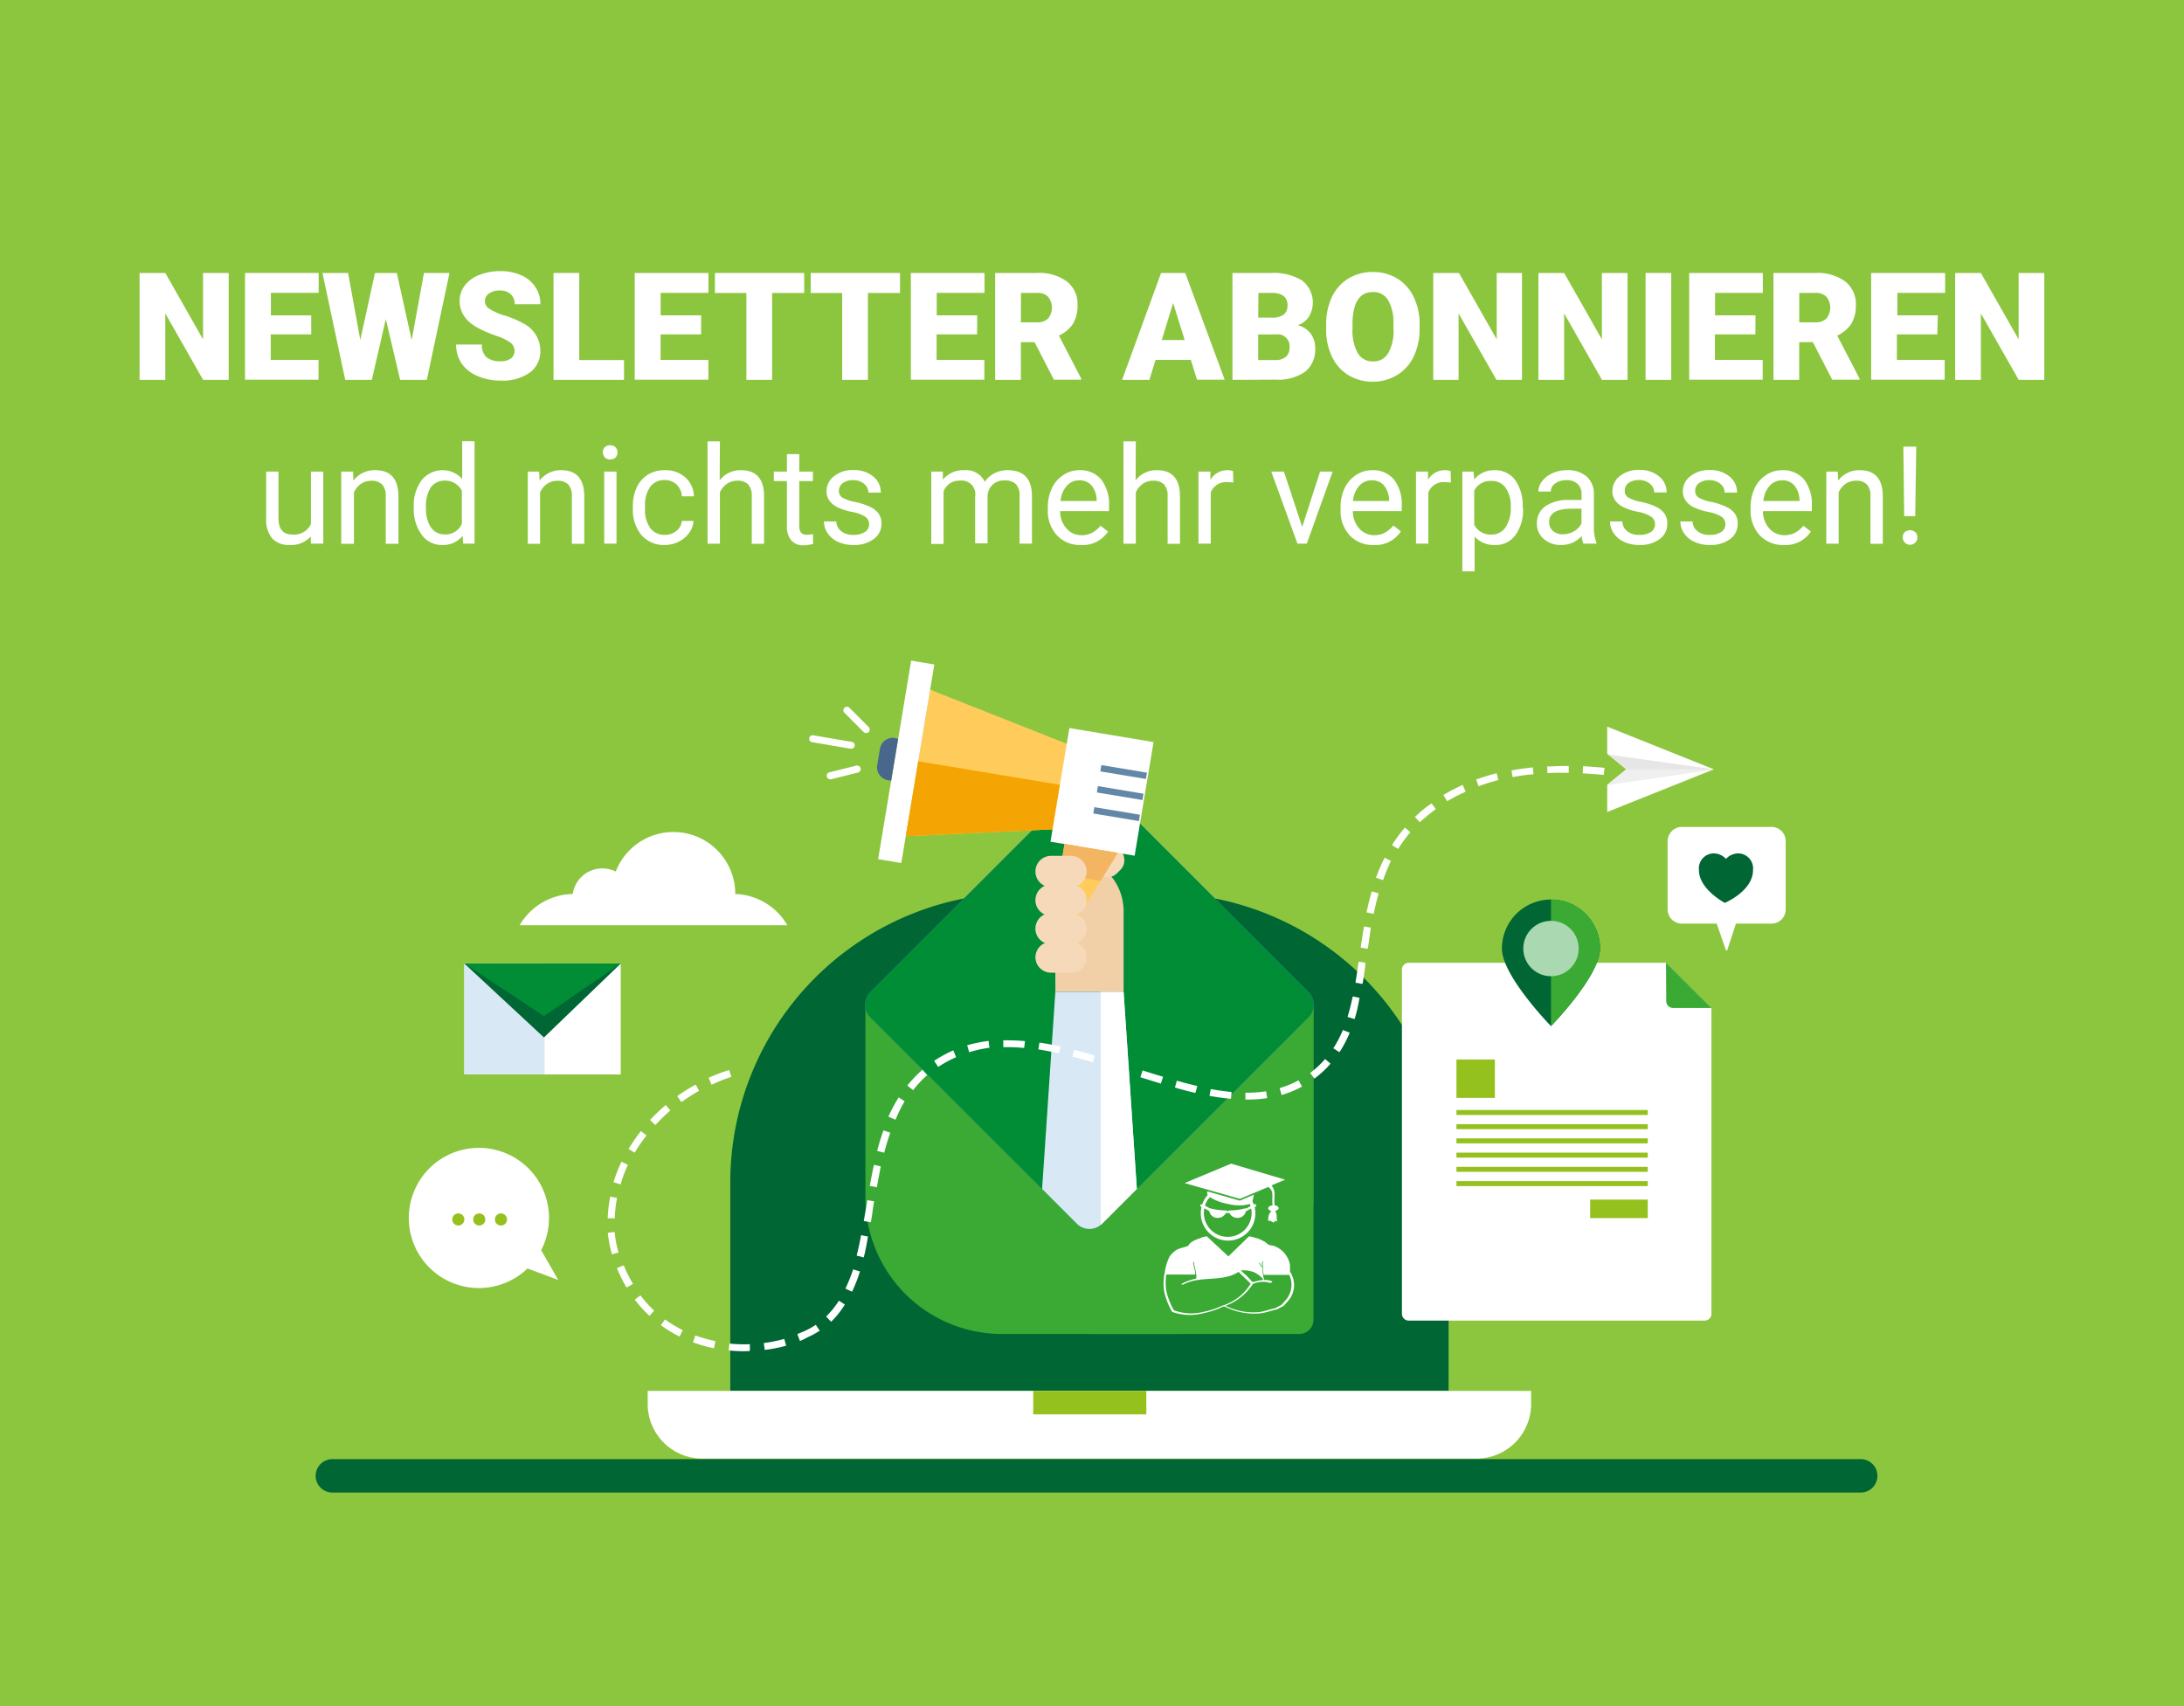<?xml version="1.0" encoding="UTF-8"?> <svg xmlns="http://www.w3.org/2000/svg" viewBox="0 0 320 250"><defs><style>.cls-1{fill:#8cc63f;}.cls-2{fill:#063;}.cls-3{fill:#fff;}.cls-4{fill:#95c11f;}.cls-5{fill:#3aaa35;}.cls-6{fill:#4e7ac7;}.cls-7{fill:#008d36;}.cls-8{fill:#f2d0a7;}.cls-9{fill:#d9e8f5;}.cls-10{fill:#f5d9b9;}.cls-11{fill:#ffcc5c;}.cls-12{fill:#49668c;}.cls-13{fill:#f5a503;}.cls-14{fill:#6387a6;}.cls-15{fill:#f3b562;}.cls-16{fill:#e6e6e6;}.cls-17{fill:#efefef;}.cls-18{fill:#aad8b0;}</style></defs><g id="Hintegrrund"><rect class="cls-1" width="320" height="250"></rect></g><g id="Ebene_1" data-name="Ebene 1"><path class="cls-2" d="M272.64,218.71H48.7a2.45,2.45,0,0,1-2.45-2.45h0a2.45,2.45,0,0,1,2.45-2.45H272.64a2.45,2.45,0,0,1,2.44,2.45h0A2.45,2.45,0,0,1,272.64,218.71Z"></path><path class="cls-2" d="M149.42,130.86h20.41a42.42,42.42,0,0,1,42.42,42.42v30.52a0,0,0,0,1,0,0H107a0,0,0,0,1,0,0V173.28A42.42,42.42,0,0,1,149.42,130.86Z"></path><path class="cls-3" d="M94.92,203.81H224.34a0,0,0,0,1,0,0v1.92a8,8,0,0,1-8,8H102.9a8,8,0,0,1-8-8v-1.92a0,0,0,0,1,0,0Z"></path><rect class="cls-4" x="151.39" y="203.81" width="16.57" height="3.44"></rect><path class="cls-5" d="M126.8,147.22h65.65a0,0,0,0,1,0,0v28.25a20,20,0,0,1-20,20H146.8a20,20,0,0,1-20-20V147.22A0,0,0,0,1,126.8,147.22Z"></path><path class="cls-5" d="M159.63,195.47h30.74a2.08,2.08,0,0,0,2.08-2.08V147.22H159.63Z"></path><rect class="cls-6" x="135.63" y="123.22" width="48" height="48" rx="2.61" transform="translate(-57.35 155.99) rotate(-45)"></rect><path class="cls-7" d="M191.72,149.07l-25.15,25.15-5.1,5.1-.18.16a2.61,2.61,0,0,1-3.51-.16l-5.09-5.1-25.16-25.15a2.61,2.61,0,0,1,0-3.69l30.25-30.25a2.61,2.61,0,0,1,3.69,0l30.25,30.25A2.61,2.61,0,0,1,191.72,149.07Z"></path><path class="cls-8" d="M154.63,125.44h1.94a8.06,8.06,0,0,1,8.06,8.06v11.84a0,0,0,0,1,0,0h-10a0,0,0,0,1,0,0v-19.9A0,0,0,0,1,154.63,125.44Z"></path><path class="cls-9" d="M166.57,174.22l-5.1,5.1-.18.16a2.61,2.61,0,0,1-3.51-.16l-5.09-5.1,1.94-28.87h10Z"></path><rect class="cls-10" x="157.54" y="122.74" width="7.5" height="4.58" rx="1.85" transform="translate(135.65 -77.43) rotate(45)"></rect><path class="cls-3" d="M166.57,174.22l-5.1,5.1-.18.16V145.35h3.34Z"></path><polygon class="cls-11" points="157.41 121.37 132.71 122.54 136.28 101.06 159.27 110.17 157.41 121.37"></polygon><rect class="cls-3" x="131.06" y="96.88" width="3.44" height="29.49" transform="translate(20.13 -20.28) rotate(9.45)"></rect><path class="cls-12" d="M130.65,108h.46a0,0,0,0,1,0,0v6.25a0,0,0,0,1,0,0h-.46a1.93,1.93,0,0,1-1.93-1.93V109.9a1.93,1.93,0,0,1,1.93-1.93Z" transform="translate(20 -19.82) rotate(9.45)"></path><polygon class="cls-13" points="134.54 111.55 132.71 122.54 157.41 121.37 158.38 115.51 134.54 111.55"></polygon><rect class="cls-3" x="155.22" y="107.59" width="12.5" height="16.88" transform="translate(21.24 -24.93) rotate(9.45)"></rect><rect class="cls-14" x="161.26" y="112.65" width="6.77" height="0.94" transform="translate(20.8 -25.49) rotate(9.45)"></rect><rect class="cls-14" x="160.75" y="115.74" width="6.77" height="0.94" transform="translate(21.3 -25.37) rotate(9.45)"></rect><rect class="cls-14" x="160.23" y="118.82" width="6.77" height="0.94" transform="translate(21.8 -25.24) rotate(9.45)"></rect><polygon class="cls-11" points="156.54 136.76 153.87 136.31 155.97 123.67 163.78 124.97 156.54 136.76"></polygon><polygon class="cls-15" points="161.25 129.09 163.78 124.97 155.97 123.67 155.24 128.09 161.25 129.09"></polygon><path class="cls-10" d="M156.92,130H154a2.29,2.29,0,0,1-2.29-2.29h0a2.29,2.29,0,0,1,2.29-2.3h2.92a2.3,2.3,0,0,1,2.29,2.3h0A2.3,2.3,0,0,1,156.92,130Z"></path><path class="cls-10" d="M156.92,134.2H154a2.29,2.29,0,0,1-2.29-2.29h0a2.29,2.29,0,0,1,2.29-2.3h2.92a2.3,2.3,0,0,1,2.29,2.3h0A2.3,2.3,0,0,1,156.92,134.2Z"></path><path class="cls-10" d="M156.92,138.37H154a2.29,2.29,0,0,1-2.29-2.3h0a2.29,2.29,0,0,1,2.29-2.29h2.92a2.3,2.3,0,0,1,2.29,2.29h0A2.3,2.3,0,0,1,156.92,138.37Z"></path><path class="cls-10" d="M156.92,142.53H154a2.28,2.28,0,0,1-2.29-2.29h0A2.29,2.29,0,0,1,154,138h2.92a2.3,2.3,0,0,1,2.29,2.29h0A2.29,2.29,0,0,1,156.92,142.53Z"></path><path class="cls-3" d="M109.05,198a21.62,21.62,0,0,1-2.28-.12l.1-1a22.2,22.2,0,0,0,3,.09l0,1Zm3-.2-.14-1a21.41,21.41,0,0,0,3-.61l.28,1A22,22,0,0,1,112.09,197.8Zm-7.43-.24a19.89,19.89,0,0,1-3.09-.87l.36-1a20.46,20.46,0,0,0,2.93.82Zm12.58-1.08-.37-1,1-.41a12.13,12.13,0,0,0,1.7-.94l.58.86a12.85,12.85,0,0,1-1.86,1C117.93,196.2,117.59,196.34,117.24,196.48Zm-17.63-.63a18.55,18.55,0,0,1-2.74-1.67l.61-.84a17.85,17.85,0,0,0,2.59,1.57Zm22.19-2.19-.72-.75a12,12,0,0,0,1.87-2.32l.88.56A13.27,13.27,0,0,1,121.8,193.66Zm-26.59-.84a18.12,18.12,0,0,1-2.16-2.38l.83-.63a17.39,17.39,0,0,0,2,2.24Zm29.64-3.56-.94-.44A22.67,22.67,0,0,0,125,186l1,.31A21.82,21.82,0,0,1,124.85,189.26Zm-33-.59a21.15,21.15,0,0,1-1.42-2.86l1-.4a19.72,19.72,0,0,0,1.36,2.72Zm34.71-4.43-1-.25c.22-.9.44-1.89.65-3l1,.2C127,182.32,126.79,183.32,126.56,184.24Zm-36.85-.44a16.61,16.61,0,0,1-.61-3.17l1-.1a15.3,15.3,0,0,0,.57,3Zm37.89-4.71-1-.17c.12-.67.23-1.35.35-2,.06-.35.11-.7.17-1.06l1,.18-.18,1.05C127.83,177.74,127.72,178.42,127.6,179.09Zm-37.52-.57-1,0a20.54,20.54,0,0,1,.37-3.18l1,.2A17.38,17.38,0,0,0,90.08,178.52Zm38.4-4.56-1-.19c.21-1.16.41-2.17.61-3.08l1,.22C128.88,171.81,128.68,172.81,128.48,174Zm-37.55-.42-1-.31a22.18,22.18,0,0,1,1.17-3l.94.45A20.6,20.6,0,0,0,90.93,173.54Zm38.63-4.64-1-.26c.29-1.1.59-2.09.93-3l1,.34C130.13,166.87,129.84,167.83,129.56,168.9ZM93,168.9l-.9-.53a24.55,24.55,0,0,1,1.81-2.63l.82.64A22.09,22.09,0,0,0,93,168.9Zm3-4.07-.76-.71a26.75,26.75,0,0,1,2.31-2.2l.67.8A26.08,26.08,0,0,0,96.05,164.83Zm35.17-.77-1-.43a22.1,22.1,0,0,1,1.5-2.82l.88.56A19.48,19.48,0,0,0,131.22,164.06Zm-31.34-2.59-.6-.85a26.61,26.61,0,0,1,2.7-1.69l.5.91A25.77,25.77,0,0,0,99.88,161.47Zm82.83-.35h-.18v-1h.17a18.77,18.77,0,0,0,2.86-.21l.16,1A19.6,19.6,0,0,1,182.71,161.12Zm-2.3-.11c-1-.09-2-.23-3.15-.43l.19-1c1.07.2,2.1.34,3.05.43Zm7.42-.57-.29-1a14.12,14.12,0,0,0,2.78-1.14l.5.92A14.77,14.77,0,0,1,187.83,160.44Zm-12.63-.29c-.95-.22-1.95-.48-3-.79l.28-1c1.08.3,2.07.56,3,.77Zm-41.39-.43-.82-.65a18.76,18.76,0,0,1,2.22-2.32l.69.79A16,16,0,0,0,133.81,159.72Zm-29.51-.79-.42-1a27,27,0,0,1,3-1.14l.32,1A26.77,26.77,0,0,0,104.3,158.93Zm65.84-.15-3-.93.32-1c1.2.39,2.12.67,3,.93Zm22.5-.73-.63-.83.13-.09a14.21,14.21,0,0,0,2.07-1.95l.79.68a14.27,14.27,0,0,1-2.23,2.09Zm-27.48-.84-3-1,.31-1c1,.31,2,.64,3,.95Zm-27.66-.89-.58-.87h0a18.29,18.29,0,0,1,2.81-1.54l.41,1a17.36,17.36,0,0,0-2.64,1.44Zm22.69-.66c-1.08-.32-2.06-.59-3-.83l.26-1c.94.24,1.93.52,3,.84Zm-5-1.32c-1.08-.23-2.07-.42-3-.57l.16-1c1,.15,2,.34,3.11.59Zm-13.14-.17-.29-1a19.4,19.4,0,0,1,3.14-.64l.12,1A17.55,17.55,0,0,0,142.05,154.17Zm54.24,0-.88-.56a16.91,16.91,0,0,0,1.4-2.68l1,.39A17.36,17.36,0,0,1,196.29,154.14Zm-46.18-.61c-.84-.08-1.67-.12-2.45-.12h-.61l0-1h.63q1.23,0,2.55.12Zm48.38-4.24-1-.31c.28-.9.53-1.88.76-3l1,.21C199,147.35,198.78,148.35,198.49,149.29Zm1.16-5.15-1-.17c.17-1,.32-2.09.46-3.08l1,.15C200,142,199.83,143.09,199.65,144.14Zm.77-5.16-1-.15c.12-.85.29-2,.48-3.11l1,.18C200.71,137,200.54,138.13,200.42,139Zm.86-5.11-1-.21c.23-1.11.48-2.11.76-3.07l1,.29C201.75,131.81,201.51,132.79,201.28,133.87Zm1.38-4.94-1-.35a25.11,25.11,0,0,1,1.27-2.93l.92.48A26.51,26.51,0,0,0,202.66,128.93Zm2.22-4.57-.88-.55a21.86,21.86,0,0,1,1.9-2.57l.79.68A20.54,20.54,0,0,0,204.88,124.36Zm3.2-3.92-.72-.75c.36-.34.73-.68,1.11-1s.88-.71,1.34-1l.61.84c-.43.32-.86.66-1.27,1S208.42,120.12,208.08,120.44Zm4-3.08-.54-.9a26.05,26.05,0,0,1,2.83-1.47l.42,1A24.84,24.84,0,0,0,212.12,117.36Zm4.61-2.18-.35-1c1-.34,2-.65,3-.91l.25,1A29.57,29.57,0,0,0,216.73,115.18Zm5-1.32-.19-1c1-.18,2.07-.33,3.14-.44l.1,1C223.69,113.53,222.66,113.68,221.68,113.86Zm13.35-.34c-1.05-.1-2.09-.18-3.09-.23l.05-1.05c1,.06,2.08.14,3.15.24Zm-8.25-.24-.05-1c.81,0,1.65-.07,2.49-.07h.67v1h-.66C228.4,113.22,227.58,113.24,226.78,113.28Z"></path><polygon class="cls-3" points="251.12 112.73 235.49 106.48 235.49 110.45 238.29 112.73 235.49 115.01 235.49 118.98 251.12 112.73"></polygon><polygon class="cls-16" points="251.12 112.73 235.62 110.56 238.29 112.73 235.49 115.01 235.49 115.02 251.12 112.73"></polygon><polygon class="cls-17" points="251.12 112.73 238.29 112.73 235.49 115.01 235.49 115.02 251.12 112.73"></polygon><rect class="cls-3" x="68.03" y="141.18" width="22.92" height="16.26"></rect><rect class="cls-9" x="68.03" y="141.18" width="11.77" height="16.26"></rect><polygon class="cls-2" points="79.7 152.02 68.03 141.18 90.96 141.18 79.7 152.02"></polygon><polygon class="cls-7" points="79.7 148.89 68.03 141.18 90.96 141.18 79.7 148.89"></polygon><path class="cls-3" d="M244.14,141.08H206.41a1,1,0,0,0-1,1v50.43a1,1,0,0,0,1,1h43.35a1,1,0,0,0,1-1V147.74Z"></path><path class="cls-5" d="M244.14,146.7a1,1,0,0,0,1,1h5.62l-6.66-6.66Z"></path><path class="cls-2" d="M220.06,139a7.19,7.19,0,0,1,14.38,0c0,4-7.19,11.36-7.19,11.36S220.06,143,220.06,139Z"></path><path class="cls-5" d="M234.44,139a7.18,7.18,0,0,0-7.19-7.19v18.55S234.44,143,234.44,139Z"></path><circle class="cls-18" cx="227.25" cy="138.99" r="4.06"></circle><rect class="cls-4" x="213.4" y="162.65" width="28.03" height="0.73"></rect><rect class="cls-4" x="213.4" y="164.73" width="28.03" height="0.73"></rect><rect class="cls-4" x="213.4" y="166.81" width="28.03" height="0.73"></rect><rect class="cls-4" x="213.4" y="168.9" width="28.03" height="0.73"></rect><rect class="cls-4" x="213.4" y="170.98" width="28.03" height="0.73"></rect><rect class="cls-4" x="213.4" y="173.07" width="28.03" height="0.73"></rect><rect class="cls-4" x="213.4" y="155.25" width="5.63" height="5.63"></rect><rect class="cls-4" x="232.99" y="175.78" width="8.44" height="2.71"></rect><path class="cls-3" d="M81.79,187.55l-2.5-4.36a10.27,10.27,0,1,0-2,2.68Z"></path><circle class="cls-4" cx="70.22" cy="178.69" r="0.89"></circle><circle class="cls-4" cx="73.4" cy="178.69" r="0.89"></circle><circle class="cls-4" cx="67.15" cy="178.69" r="0.89"></circle><path class="cls-3" d="M124.72,109.71h-.09l-5.52-.94a.52.52,0,1,1,.17-1l5.53.94a.51.51,0,0,1,.42.6A.52.52,0,0,1,124.72,109.71Z"></path><path class="cls-3" d="M126.91,107.42a.51.51,0,0,1-.37-.15l-2.81-2.82a.51.51,0,0,1,0-.74.52.52,0,0,1,.73,0l2.82,2.82a.53.53,0,0,1,0,.74A.55.55,0,0,1,126.91,107.42Z"></path><path class="cls-3" d="M121.59,114.19a.52.52,0,0,1-.13-1l4-1a.53.53,0,0,1,.64.38.53.53,0,0,1-.37.63l-4,1A.34.34,0,0,1,121.59,114.19Z"></path><path class="cls-3" d="M259.56,121.17H246.43a2.1,2.1,0,0,0-2.09,2.09v10a2.09,2.09,0,0,0,2.09,2.08h5.1l1.35,3.88a.11.11,0,0,0,.2,0l1.27-3.88h5.21a2.08,2.08,0,0,0,2.08-2.08v-10A2.09,2.09,0,0,0,259.56,121.17Z"></path><path class="cls-2" d="M256.85,127.51a2.2,2.2,0,0,0-2.13-2.46,2.45,2.45,0,0,0-1.83.81,2.45,2.45,0,0,0-1.83-.81,2.2,2.2,0,0,0-2.13,2.46c0,2.8,3.79,4.79,3.79,4.79S256.85,130.57,256.85,127.51Z"></path><path class="cls-3" d="M107.73,131h0a9.06,9.06,0,0,0-17.51-3.29,4.49,4.49,0,0,0-2-.46A4.37,4.37,0,0,0,83.92,131a9.18,9.18,0,0,0-7.78,4.58h39.22A9.16,9.16,0,0,0,107.73,131Z"></path><path class="cls-3" d="M33.51,55.66H29.76l-5.54-9.73v9.73H20.45V40h3.77l5.53,9.73V40h3.76Z"></path><path class="cls-3" d="M45.6,49H39.67v3.74h7v2.9H35.9V40H46.69v2.91h-7v3.3H45.6Z"></path><path class="cls-3" d="M60.32,49.83,62.12,40h3.74L62.54,55.66H58.63l-2.1-8.91-2.05,8.91h-3.9L47.25,40H51l1.79,9.81L54.94,40h3.2Z"></path><path class="cls-3" d="M75.39,51.5a1.52,1.52,0,0,0-.58-1.28,7.26,7.26,0,0,0-2.06-1,19.18,19.18,0,0,1-2.4-1q-3-1.48-3-4.1a3.68,3.68,0,0,1,.75-2.29,4.87,4.87,0,0,1,2.15-1.55,8.29,8.29,0,0,1,3.11-.55,7.35,7.35,0,0,1,3,.6,4.74,4.74,0,0,1,2.07,1.71,4.44,4.44,0,0,1,.75,2.54H75.41a1.88,1.88,0,0,0-.59-1.48,2.29,2.29,0,0,0-1.58-.53,2.56,2.56,0,0,0-1.6.45,1.3,1.3,0,0,0,.06,2.22,7.73,7.73,0,0,0,2.27,1,13.34,13.34,0,0,1,2.66,1.13,4.47,4.47,0,0,1,2.54,4,3.83,3.83,0,0,1-1.55,3.23,6.89,6.89,0,0,1-4.24,1.17,8.37,8.37,0,0,1-3.45-.69,5.14,5.14,0,0,1-2.32-1.86,4.91,4.91,0,0,1-.78-2.74h3.78a2.39,2.39,0,0,0,.65,1.85,3.09,3.09,0,0,0,2.12.6,2.4,2.4,0,0,0,1.47-.4A1.34,1.34,0,0,0,75.39,51.5Z"></path><path class="cls-3" d="M84.87,52.76h6.56v2.9H81.1V40h3.77Z"></path><path class="cls-3" d="M102.72,49H96.79v3.74h7v2.9H93V40h10.8v2.91h-7v3.3h5.93Z"></path><path class="cls-3" d="M117.83,42.93h-4.7V55.66h-3.77V42.93h-4.61V40h13.08Z"></path><path class="cls-3" d="M131.87,42.93h-4.7V55.66H123.4V42.93h-4.61V40h13.08Z"></path><path class="cls-3" d="M143.16,49h-5.93v3.74h7v2.9H133.46V40h10.79v2.91h-7v3.3h5.93Z"></path><path class="cls-3" d="M151.58,50.13h-2v5.53h-3.77V40h6.15a6.8,6.8,0,0,1,4.35,1.24,4.16,4.16,0,0,1,1.57,3.48,5.11,5.11,0,0,1-.66,2.71,4.76,4.76,0,0,1-2.07,1.74l3.27,6.31v.16h-4Zm-2-2.9h2.38a2.13,2.13,0,0,0,1.62-.57,2.56,2.56,0,0,0,0-3.16,2.09,2.09,0,0,0-1.61-.58h-2.38Z"></path><path class="cls-3" d="M174.48,52.74h-5.17l-.9,2.92h-4L170.12,40h3.54l5.78,15.64h-4.05Zm-4.26-2.91h3.36l-1.69-5.43Z"></path><path class="cls-3" d="M180.58,55.66V40h5.62a7.93,7.93,0,0,1,4.59,1.11,4.07,4.07,0,0,1,1,5.28,3.19,3.19,0,0,1-1.65,1.27,3.32,3.32,0,0,1,1.88,1.2A3.5,3.5,0,0,1,192.7,51a4.16,4.16,0,0,1-1.46,3.46,6.88,6.88,0,0,1-4.31,1.17Zm3.77-9.12h2a2.78,2.78,0,0,0,1.76-.45,1.62,1.62,0,0,0,.53-1.3,1.68,1.68,0,0,0-.57-1.43,3.07,3.07,0,0,0-1.84-.44h-1.85Zm0,2.47v3.75h2.47a2.3,2.3,0,0,0,1.57-.47,1.62,1.62,0,0,0,.55-1.31A1.74,1.74,0,0,0,187,49Z"></path><path class="cls-3" d="M208,48.16a9.28,9.28,0,0,1-.85,4.05,6.33,6.33,0,0,1-2.41,2.72,6.75,6.75,0,0,1-3.56,1,6.83,6.83,0,0,1-3.55-.92,6.28,6.28,0,0,1-2.41-2.63,8.91,8.91,0,0,1-.91-3.92v-.88a9.28,9.28,0,0,1,.84-4.05,6.29,6.29,0,0,1,2.42-2.72,6.84,6.84,0,0,1,3.58-.95,6.7,6.7,0,0,1,3.55.94,6.33,6.33,0,0,1,2.42,2.69,9,9,0,0,1,.88,4Zm-3.84-.65A6.57,6.57,0,0,0,203.4,44a2.49,2.49,0,0,0-2.23-1.21c-1.89,0-2.88,1.42-3,4.25v1.15a6.75,6.75,0,0,0,.76,3.54,2.5,2.5,0,0,0,2.27,1.23,2.46,2.46,0,0,0,2.2-1.21,6.56,6.56,0,0,0,.78-3.49Z"></path><path class="cls-3" d="M223,55.66h-3.74l-5.55-9.73v9.73H210V40h3.77l5.53,9.73V40H223Z"></path><path class="cls-3" d="M238.47,55.66h-3.75l-5.54-9.73v9.73h-3.77V40h3.77l5.53,9.73V40h3.76Z"></path><path class="cls-3" d="M244.87,55.66h-3.76V40h3.76Z"></path><path class="cls-3" d="M257.2,49h-5.93v3.74h7v2.9H247.5V40h10.79v2.91h-7v3.3h5.93Z"></path><path class="cls-3" d="M265.62,50.13h-2v5.53h-3.77V40H266a6.8,6.8,0,0,1,4.35,1.24,4.16,4.16,0,0,1,1.57,3.48,5.11,5.11,0,0,1-.66,2.71,4.76,4.76,0,0,1-2.07,1.74l3.27,6.31v.16h-4Zm-2-2.9H266a2.13,2.13,0,0,0,1.62-.57,2.56,2.56,0,0,0,0-3.16,2.09,2.09,0,0,0-1.61-.58h-2.38Z"></path><path class="cls-3" d="M283.86,49h-5.93v3.74h7v2.9H274.16V40H285v2.91h-7v3.3h5.93Z"></path><path class="cls-3" d="M299.53,55.66h-3.75l-5.54-9.73v9.73h-3.77V40h3.77l5.53,9.73V40h3.76Z"></path><path class="cls-3" d="M45.52,78.62a3.88,3.88,0,0,1-3.1,1.24,3.3,3.3,0,0,1-2.57-1A4.24,4.24,0,0,1,39,76V69.1h1.8v6.82q0,2.4,2,2.4a2.7,2.7,0,0,0,2.76-1.54V69.1h1.81V79.66H45.56Z"></path><path class="cls-3" d="M51.73,69.1l.06,1.32A3.85,3.85,0,0,1,55,68.9q3.34,0,3.38,3.78v7H56.52v-7A2.42,2.42,0,0,0,56,71a2.11,2.11,0,0,0-1.6-.55,2.62,2.62,0,0,0-1.54.47,3.1,3.1,0,0,0-1,1.23v7.53H50V69.1Z"></path><path class="cls-3" d="M60.62,74.29a6.18,6.18,0,0,1,1.15-3.91,3.91,3.91,0,0,1,5.95-.21V64.66h1.81v15H67.87l-.09-1.13a3.69,3.69,0,0,1-3,1.33,3.6,3.6,0,0,1-3-1.51,6.25,6.25,0,0,1-1.15-3.92Zm1.8.21a4.74,4.74,0,0,0,.74,2.81,2.4,2.4,0,0,0,2,1,2.62,2.62,0,0,0,2.51-1.54V71.93a2.65,2.65,0,0,0-2.49-1.5,2.44,2.44,0,0,0-2.07,1A5.18,5.18,0,0,0,62.42,74.5Z"></path><path class="cls-3" d="M79,69.1l.06,1.32a3.87,3.87,0,0,1,3.17-1.52q3.34,0,3.38,3.78v7H83.79v-7A2.47,2.47,0,0,0,83.27,71a2.14,2.14,0,0,0-1.6-.55,2.6,2.6,0,0,0-1.54.47,3.12,3.12,0,0,0-1,1.23v7.53h-1.8V69.1Z"></path><path class="cls-3" d="M88.33,66.29a1.07,1.07,0,0,1,.27-.74,1,1,0,0,1,.79-.3,1,1,0,0,1,.81.3,1.07,1.07,0,0,1,.27.74,1.05,1.05,0,0,1-.27.74,1.08,1.08,0,0,1-.81.29A1,1,0,0,1,88.6,67,1.05,1.05,0,0,1,88.33,66.29Zm2,13.37h-1.8V69.1h1.8Z"></path><path class="cls-3" d="M97.41,78.38a2.59,2.59,0,0,0,1.69-.58,2.06,2.06,0,0,0,.8-1.47h1.71a3.28,3.28,0,0,1-.62,1.73,4.2,4.2,0,0,1-1.54,1.31,4.51,4.51,0,0,1-2,.49A4.35,4.35,0,0,1,94,78.42a5.74,5.74,0,0,1-1.27-3.94v-.31a6.33,6.33,0,0,1,.56-2.74,4.37,4.37,0,0,1,1.63-1.87,4.62,4.62,0,0,1,2.5-.66,4.3,4.3,0,0,1,3,1.06,3.83,3.83,0,0,1,1.25,2.77H99.9A2.5,2.5,0,0,0,99.13,71a2.43,2.43,0,0,0-1.73-.66,2.52,2.52,0,0,0-2.13,1,4.6,4.6,0,0,0-.76,2.86v.34a4.6,4.6,0,0,0,.75,2.82A2.57,2.57,0,0,0,97.41,78.38Z"></path><path class="cls-3" d="M105.45,70.38a3.82,3.82,0,0,1,3.12-1.48c2.24,0,3.36,1.26,3.38,3.78v7h-1.8v-7a2.42,2.42,0,0,0-.53-1.69,2.1,2.1,0,0,0-1.59-.55,2.65,2.65,0,0,0-1.55.47,3.18,3.18,0,0,0-1,1.23v7.53h-1.81v-15h1.81Z"></path><path class="cls-3" d="M117.11,66.54V69.1h2v1.39h-2v6.56a1.53,1.53,0,0,0,.26,1,1.13,1.13,0,0,0,.9.31,4.09,4.09,0,0,0,.86-.11v1.45a5.25,5.25,0,0,1-1.39.2,2.25,2.25,0,0,1-1.82-.74A3.13,3.13,0,0,1,115.3,77V70.49h-1.92V69.1h1.92V66.54Z"></path><path class="cls-3" d="M127.34,76.86a1.33,1.33,0,0,0-.55-1.14,5.43,5.43,0,0,0-1.92-.7,9,9,0,0,1-2.18-.7,3,3,0,0,1-1.19-1,2.28,2.28,0,0,1-.39-1.34,2.75,2.75,0,0,1,1.1-2.2,4.29,4.29,0,0,1,2.81-.9,4.38,4.38,0,0,1,2.91.93,2.94,2.94,0,0,1,1.12,2.37h-1.81a1.64,1.64,0,0,0-.63-1.28,2.36,2.36,0,0,0-1.59-.54,2.49,2.49,0,0,0-1.54.43,1.38,1.38,0,0,0-.56,1.13,1.08,1.08,0,0,0,.52,1,6,6,0,0,0,1.87.64,9.67,9.67,0,0,1,2.19.72,3.25,3.25,0,0,1,1.25,1,2.51,2.51,0,0,1,.4,1.44A2.71,2.71,0,0,1,128,79a4.77,4.77,0,0,1-2.94.86,5.32,5.32,0,0,1-2.25-.45,3.67,3.67,0,0,1-1.53-1.26,3,3,0,0,1-.55-1.74h1.81a1.83,1.83,0,0,0,.73,1.44,2.78,2.78,0,0,0,1.79.53,3,3,0,0,0,1.64-.41A1.27,1.27,0,0,0,127.34,76.86Z"></path><path class="cls-3" d="M138.15,69.1l0,1.17a3.92,3.92,0,0,1,3.14-1.37,3,3,0,0,1,3,1.7,3.87,3.87,0,0,1,1.37-1.23,4.07,4.07,0,0,1,2-.47q3.48,0,3.54,3.68v7.08h-1.81v-7a2.42,2.42,0,0,0-.51-1.69,2.28,2.28,0,0,0-1.74-.57,2.34,2.34,0,0,0-2.44,2.22v7h-1.82V72.74a2,2,0,0,0-2.26-2.31A2.43,2.43,0,0,0,138.25,72v7.71h-1.8V69.1Z"></path><path class="cls-3" d="M158.37,79.86a4.63,4.63,0,0,1-3.5-1.41,5.23,5.23,0,0,1-1.34-3.78v-.33a6.37,6.37,0,0,1,.6-2.81,4.66,4.66,0,0,1,1.68-1.93,4.14,4.14,0,0,1,2.33-.7,4,4,0,0,1,3.21,1.36,5.87,5.87,0,0,1,1.14,3.88v.76h-7.16a3.73,3.73,0,0,0,.92,2.52,2.86,2.86,0,0,0,2.22,1,3.16,3.16,0,0,0,1.62-.39,4,4,0,0,0,1.16-1l1.1.86A4.43,4.43,0,0,1,158.37,79.86Zm-.23-9.48a2.41,2.41,0,0,0-1.83.8,3.87,3.87,0,0,0-.92,2.23h5.29v-.13a3.47,3.47,0,0,0-.74-2.14A2.28,2.28,0,0,0,158.14,70.38Z"></path><path class="cls-3" d="M166.39,70.38a3.82,3.82,0,0,1,3.12-1.48c2.24,0,3.36,1.26,3.38,3.78v7h-1.81v-7a2.42,2.42,0,0,0-.52-1.69,2.11,2.11,0,0,0-1.6-.55,2.62,2.62,0,0,0-1.54.47,3.1,3.1,0,0,0-1,1.23v7.53h-1.81v-15h1.81Z"></path><path class="cls-3" d="M180.7,70.72a4.94,4.94,0,0,0-.89-.07,2.38,2.38,0,0,0-2.41,1.51v7.5h-1.8V69.1h1.75l0,1.22a2.82,2.82,0,0,1,2.52-1.42,1.85,1.85,0,0,1,.8.14Z"></path><path class="cls-3" d="M190.8,77.21l2.62-8.11h1.84l-3.79,10.56H190.1L186.27,69.1h1.85Z"></path><path class="cls-3" d="M201.26,79.86a4.63,4.63,0,0,1-3.5-1.41,5.27,5.27,0,0,1-1.34-3.78v-.33a6.37,6.37,0,0,1,.6-2.81,4.66,4.66,0,0,1,1.68-1.93,4.19,4.19,0,0,1,2.34-.7,3.94,3.94,0,0,1,3.2,1.36,5.87,5.87,0,0,1,1.14,3.88v.76h-7.16a3.73,3.73,0,0,0,.92,2.52,2.86,2.86,0,0,0,2.22,1A3.13,3.13,0,0,0,203,78a4,4,0,0,0,1.16-1l1.1.86A4.43,4.43,0,0,1,201.26,79.86ZM201,70.38a2.42,2.42,0,0,0-1.84.8,3.87,3.87,0,0,0-.92,2.23h5.29v-.13a3.47,3.47,0,0,0-.74-2.14A2.27,2.27,0,0,0,201,70.38Z"></path><path class="cls-3" d="M212.58,70.72a5,5,0,0,0-.89-.07,2.37,2.37,0,0,0-2.41,1.51v7.5h-1.81V69.1h1.76l0,1.22a2.8,2.8,0,0,1,2.52-1.42,1.85,1.85,0,0,1,.8.14Z"></path><path class="cls-3" d="M223.16,74.5a6.29,6.29,0,0,1-1.1,3.88,3.52,3.52,0,0,1-3,1.48,3.9,3.9,0,0,1-3-1.22v5.08h-1.8V69.1h1.65l.09,1.17A3.71,3.71,0,0,1,219,68.9a3.61,3.61,0,0,1,3,1.44,6.42,6.42,0,0,1,1.1,4Zm-1.8-.21a4.72,4.72,0,0,0-.76-2.82,2.47,2.47,0,0,0-2.09-1A2.67,2.67,0,0,0,216,71.89v5a2.67,2.67,0,0,0,2.49,1.44,2.43,2.43,0,0,0,2.06-1A5.07,5.07,0,0,0,221.36,74.29Z"></path><path class="cls-3" d="M232,79.66a3.81,3.81,0,0,1-.25-1.11,4,4,0,0,1-3,1.31,3.71,3.71,0,0,1-2.56-.89,2.84,2.84,0,0,1-1-2.24,3,3,0,0,1,1.25-2.56,5.91,5.91,0,0,1,3.53-.91h1.76v-.83a2,2,0,0,0-.57-1.51,2.25,2.25,0,0,0-1.67-.56,2.68,2.68,0,0,0-1.62.48,1.46,1.46,0,0,0-.65,1.19h-1.82a2.51,2.51,0,0,1,.56-1.53,3.89,3.89,0,0,1,1.53-1.17,5,5,0,0,1,2.11-.43,4.16,4.16,0,0,1,2.86.91,3.32,3.32,0,0,1,1.08,2.52v4.86a6,6,0,0,0,.37,2.32v.15Zm-3-1.37a3.23,3.23,0,0,0,1.62-.44,2.76,2.76,0,0,0,1.1-1.15V74.54h-1.42c-2.21,0-3.32.64-3.32,1.94a1.65,1.65,0,0,0,.57,1.33A2.17,2.17,0,0,0,229,78.29Z"></path><path class="cls-3" d="M242.49,76.86a1.33,1.33,0,0,0-.55-1.14A5.42,5.42,0,0,0,240,75a8.92,8.92,0,0,1-2.17-.7,3,3,0,0,1-1.19-1,2.28,2.28,0,0,1-.39-1.34,2.75,2.75,0,0,1,1.1-2.2,4.29,4.29,0,0,1,2.81-.9,4.4,4.4,0,0,1,2.91.93,2.94,2.94,0,0,1,1.12,2.37h-1.82a1.64,1.64,0,0,0-.63-1.28,2.35,2.35,0,0,0-1.58-.54,2.53,2.53,0,0,0-1.55.43,1.37,1.37,0,0,0-.55,1.13,1.1,1.1,0,0,0,.51,1,6.11,6.11,0,0,0,1.87.64,9.6,9.6,0,0,1,2.2.72,3.21,3.21,0,0,1,1.24,1,2.52,2.52,0,0,1,.41,1.44A2.69,2.69,0,0,1,243.16,79a4.73,4.73,0,0,1-2.94.86,5.3,5.3,0,0,1-2.24-.45,3.67,3.67,0,0,1-1.53-1.26,3,3,0,0,1-.55-1.74h1.81a1.85,1.85,0,0,0,.72,1.44,2.78,2.78,0,0,0,1.79.53,3,3,0,0,0,1.65-.41A1.29,1.29,0,0,0,242.49,76.86Z"></path><path class="cls-3" d="M252.8,76.86a1.33,1.33,0,0,0-.55-1.14,5.43,5.43,0,0,0-1.92-.7,9,9,0,0,1-2.18-.7,3,3,0,0,1-1.19-1,2.28,2.28,0,0,1-.39-1.34,2.75,2.75,0,0,1,1.1-2.2,4.29,4.29,0,0,1,2.81-.9,4.38,4.38,0,0,1,2.91.93,2.94,2.94,0,0,1,1.12,2.37H252.7a1.64,1.64,0,0,0-.63-1.28,2.36,2.36,0,0,0-1.59-.54,2.49,2.49,0,0,0-1.54.43,1.35,1.35,0,0,0-.56,1.13,1.08,1.08,0,0,0,.52,1,6,6,0,0,0,1.87.64,9.67,9.67,0,0,1,2.19.72,3.21,3.21,0,0,1,1.24,1,2.52,2.52,0,0,1,.41,1.44A2.71,2.71,0,0,1,253.48,79a4.77,4.77,0,0,1-2.94.86,5.32,5.32,0,0,1-2.25-.45,3.67,3.67,0,0,1-1.53-1.26,3,3,0,0,1-.55-1.74H248a1.83,1.83,0,0,0,.73,1.44,2.77,2.77,0,0,0,1.79.53,3,3,0,0,0,1.64-.41A1.27,1.27,0,0,0,252.8,76.86Z"></path><path class="cls-3" d="M261.35,79.86a4.63,4.63,0,0,1-3.5-1.41,5.24,5.24,0,0,1-1.35-3.78v-.33a6.37,6.37,0,0,1,.6-2.81,4.66,4.66,0,0,1,1.68-1.93,4.19,4.19,0,0,1,2.34-.7,4,4,0,0,1,3.21,1.36,5.87,5.87,0,0,1,1.14,3.88v.76h-7.16a3.78,3.78,0,0,0,.91,2.52,2.9,2.9,0,0,0,2.23,1,3.19,3.19,0,0,0,1.62-.39,4,4,0,0,0,1.16-1l1.1.86A4.43,4.43,0,0,1,261.35,79.86Zm-.23-9.48a2.39,2.39,0,0,0-1.83.8,3.87,3.87,0,0,0-.92,2.23h5.29v-.13a3.47,3.47,0,0,0-.74-2.14A2.28,2.28,0,0,0,261.12,70.38Z"></path><path class="cls-3" d="M269.27,69.1l.06,1.32a3.85,3.85,0,0,1,3.16-1.52q3.35,0,3.38,3.78v7h-1.81v-7a2.42,2.42,0,0,0-.52-1.69,2.11,2.11,0,0,0-1.6-.55,2.62,2.62,0,0,0-1.54.47,3.1,3.1,0,0,0-1,1.23v7.53h-1.81V69.1Z"></path><path class="cls-3" d="M278.79,78.74a1.07,1.07,0,0,1,.27-.74,1.2,1.2,0,0,1,1.59,0,1,1,0,0,1,.28.74,1,1,0,0,1-.28.74,1.07,1.07,0,0,1-1.86-.74Zm1.83-3.11H279l-.12-10.19h1.89Z"></path><path class="cls-3" d="M189.25,186.77h0a3.75,3.75,0,0,0-.24-.44l0-.69a2,2,0,0,0-.1-.71,3.64,3.64,0,0,0-2.33-2.39l-.49-.08c-.25,0-.57-.39-.79-.51a6.42,6.42,0,0,0-1.32-.57c-.12,0-.91-.29-1-.19l-3,2.91-3.17-2.95-.57.12c-.79.35-1.66.48-2.14,1.27-.05.1-1.27.37-1.52.51a3.19,3.19,0,0,0-1.25,1.14,7.5,7.5,0,0,0-.63,2c0,.2-.08.4-.11.61h0a7.77,7.77,0,0,0,0,2.5,10.71,10.71,0,0,0,1.15,2.93,7.75,7.75,0,0,0,4.48.22,13.7,13.7,0,0,0,2-.57c.12,0,.56-.26.88-.37l.12-.07a.23.23,0,0,0,.14,0h.07a9.51,9.51,0,0,0,5.27,1c.79-.08,1.61-.43,2.41-.58l1-.53.62-.7A3.49,3.49,0,0,0,189.25,186.77Zm-4.26.79h0a7.18,7.18,0,0,0-1.22.27h0l-.22,0c-.06,0-.09.05-.08,0a0,0,0,0,1,0,0h0l0,0-.07-.07a1.9,1.9,0,0,0-.29-.33c-.17-.19-.34-.38-.52-.55l-.57-.52,0,0-.16-.16s0-.05.07-.05a4.31,4.31,0,0,1,1.78.26,3.74,3.74,0,0,1,1.38,1.05Zm-3.42-1.27h0a.06.06,0,0,1,.08,0l-.14,0Zm-3.31,5.39a12.88,12.88,0,0,1-1.93.55A7.34,7.34,0,0,1,172,192a10.36,10.36,0,0,1-1.11-2.82,7.56,7.56,0,0,1,0-2.42h4.23a1.75,1.75,0,0,0,0-.32c-.09-.49-.25-1-.31-1.48,0-.06.12-.09.12,0,.07.62.29,1.22.35,1.83h0v.07a4,4,0,0,1,0,.49,8.22,8.22,0,0,0-2.1.75c-.24.12.12.17.24.1,2.48-1.32,5.72-.28,8.05-1.83l1.78,1.73a7.43,7.43,0,0,1-3.92,3.15s-.09,0-.23.08C178.8,191.43,178.37,191.64,178.26,191.68Zm10.11-1.16-.59.67-.95.51c-.77.14-1.57.48-2.33.56a9.15,9.15,0,0,1-4.94-.92,8,8,0,0,0,4-3.19,3.58,3.58,0,0,1,2.49-.18c.13.06.49-.13.31-.21a2.5,2.5,0,0,0-1.15-.2,12.76,12.76,0,0,1-.27-1.84h0a7.51,7.51,0,0,1-.5-.65s.1-.08.12,0a3.34,3.34,0,0,0,.36.48c0-.23,0-.45,0-.68,0,0,.12-.06.12,0a8.58,8.58,0,0,0,0,.88h0s0,0,0,0c0,.36.07.71.12,1.06l3.74,0A3.39,3.39,0,0,1,188.37,190.52Z"></path><path class="cls-3" d="M185.83,173.93a1.29,1.29,0,0,1,.57.84c.09.44-.05,1.25.06,1.87-.36,0-.64.2-.64.41s.19.33.46.39a5.17,5.17,0,0,0-.31.44,2.31,2.31,0,0,0-.15,1h.3l.47.27.29-.27.29.14c-.12-.09-.1-.83-.12-1a2.59,2.59,0,0,0-.21-.63l.11,0,.08,0-.06,0c.23-.08.38-.21.38-.37s-.26-.37-.6-.41c-.05-.65,0-1.49,0-1.7a1.93,1.93,0,0,0-.46-1.21l2-.84-7.91-2.35-6.81,2.85,8.1,2.31Z"></path><path class="cls-3" d="M184,176.51a.17.17,0,0,0-.22-.06l-.09.06a3,3,0,0,0-.18-.45l.21-1-2.06.87-4.78-1.36,0,.19a.45.45,0,0,0,.08.33,4.15,4.15,0,0,0-.82,1.41l-.05,0a.18.18,0,0,0-.22.06.19.19,0,0,0,.06.23l.12.06a4.1,4.1,0,0,0-.11.94,4,4,0,0,0,8,0,4.45,4.45,0,0,0-.1-.91l.16-.09A.17.17,0,0,0,184,176.51Zm-6.73-1.09a7.39,7.39,0,0,0,2.69,1,6.13,6.13,0,0,0,3.18,0c0,.1.08.2.11.3l-.67.38a.17.17,0,0,1,0-.07,9.48,9.48,0,0,1-2.52.34.22.22,0,0,1,0,.08h-.34a.22.22,0,0,1,0-.08,9.34,9.34,0,0,1-2.51-.34.06.06,0,0,0,0,0l-.67-.37A3.52,3.52,0,0,1,177.28,175.42Zm6.12,2.32a3.5,3.5,0,0,1-7,0,3.84,3.84,0,0,1,.07-.69l.72.41h0a1.23,1.23,0,0,0,1.26,1,1.3,1.3,0,0,0,1.17-.72h.52a1.3,1.3,0,0,0,1.17.72,1.24,1.24,0,0,0,1.26-1l.07,0,.68-.38A3.52,3.52,0,0,1,183.4,177.74Z"></path></g></svg> 